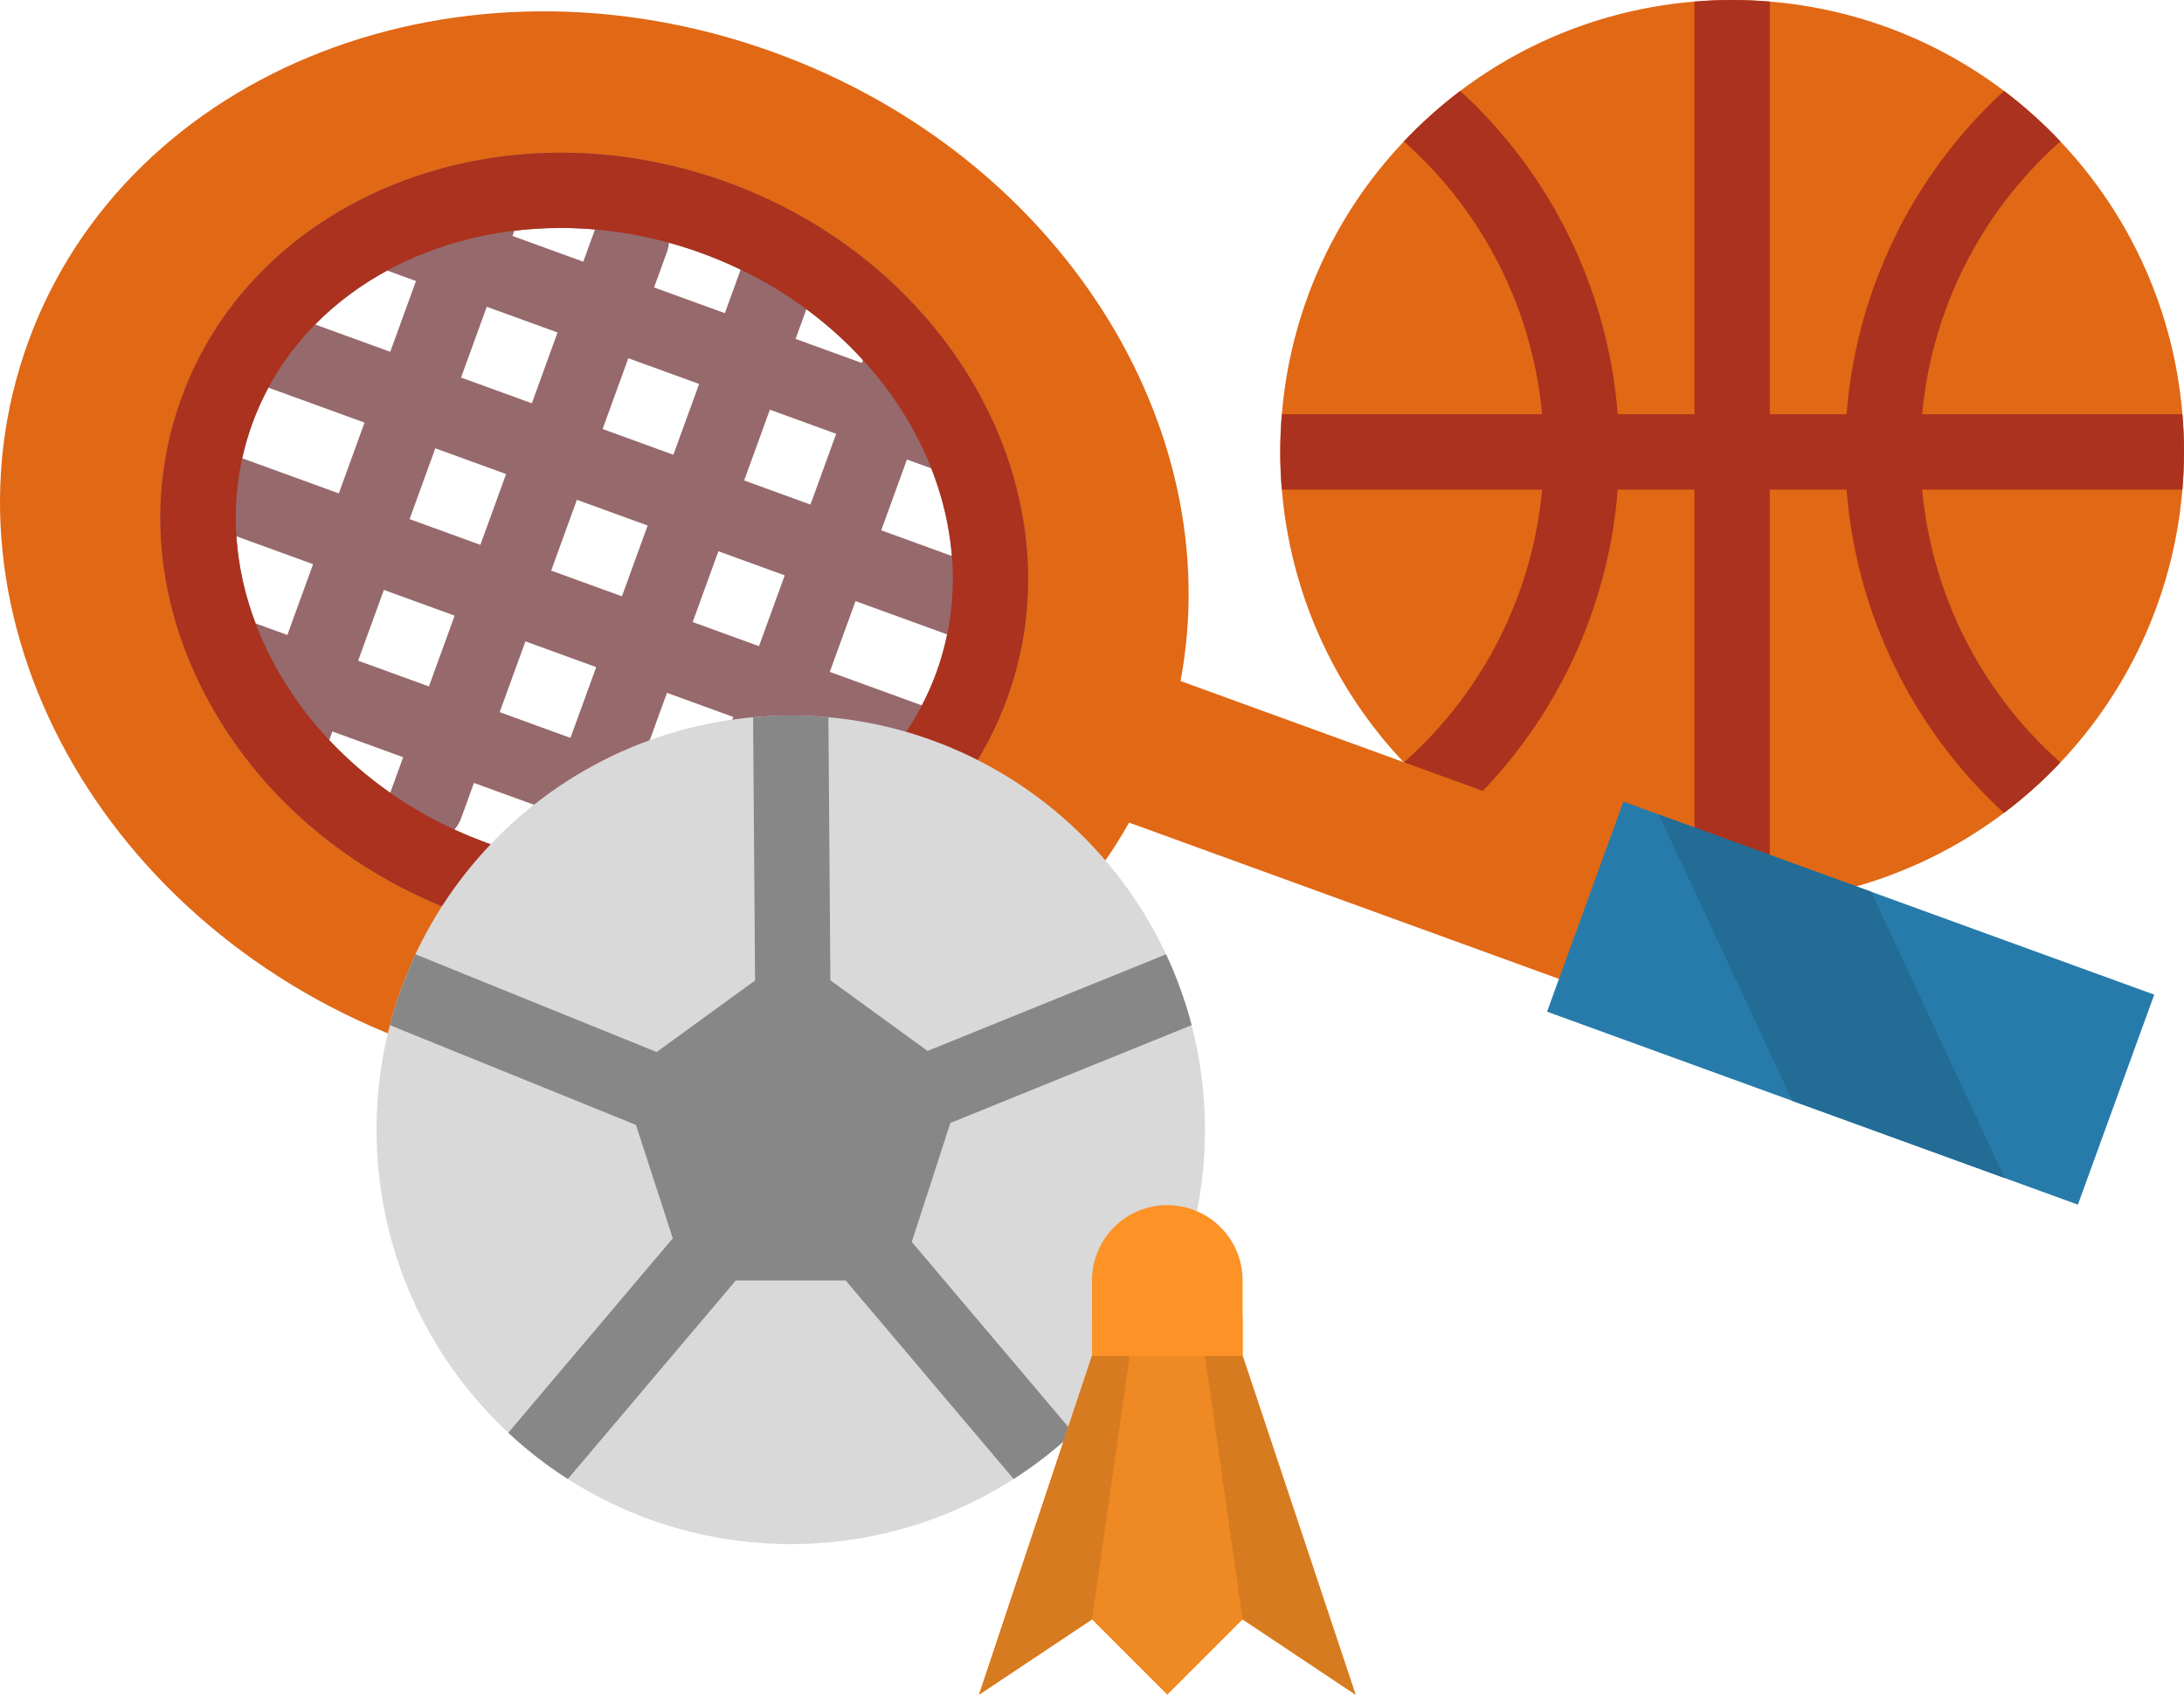 <?xml version="1.0" encoding="UTF-8"?> <svg xmlns="http://www.w3.org/2000/svg" width="464" height="360" viewBox="0 0 464 360" fill="none"> <path d="M463.999 96C463.999 98.69 463.885 101.357 463.659 104C461.773 126.618 451.931 147.835 435.883 163.884C419.834 179.933 398.616 189.774 375.999 191.66C373.359 191.89 370.692 192.003 367.999 192C365.305 191.997 362.639 191.883 359.999 191.66C341.947 190.191 324.687 183.611 310.239 172.69C308.072 171.055 305.976 169.326 303.959 167.51C301.986 165.743 300.088 163.895 298.269 161.97C283.268 146.168 274.119 125.715 272.339 104C272.109 101.36 271.995 98.693 271.999 96C272.002 93.307 272.115 90.64 272.339 88C274.116 66.304 283.25 45.866 298.229 30.07C300.059 28.13 301.969 26.27 303.959 24.49C305.979 22.67 308.069 20.95 310.239 19.31C324.687 8.389 341.947 1.809 359.999 0.34C362.639 0.11 365.305 -0.003 367.999 7.14308e-05C370.692 0.003 373.359 0.117 375.999 0.34C394.05 1.809 411.31 8.389 425.759 19.31C427.929 20.95 430.019 22.67 432.039 24.49C434.029 26.28 435.949 28.14 437.779 30.09C452.748 45.883 461.878 66.313 463.659 88C463.889 90.64 464.002 93.307 463.999 96Z" fill="#E16815"></path> <path d="M463.659 104H408.369C410.42 126.356 420.924 147.086 437.739 161.96C434.054 165.871 430.043 169.46 425.749 172.69C406.3 154.858 394.348 130.307 392.309 104H375.999V191.66C373.359 191.89 370.692 192.003 367.999 192C365.305 191.997 362.639 191.883 359.999 191.66V104H343.689C341.641 130.307 329.686 154.857 310.239 172.69C308.072 171.055 305.976 169.326 303.959 167.51C301.986 165.743 300.088 163.895 298.269 161.97L298.669 161.59C315.247 146.739 325.593 126.165 327.629 104H272.339C272.109 101.36 271.995 98.693 271.999 96C272.002 93.307 272.115 90.64 272.339 88H327.629C325.593 65.835 315.247 45.262 298.669 30.41L298.229 30.07C300.059 28.13 301.969 26.27 303.959 24.49C305.979 22.67 308.069 20.95 310.239 19.31C329.686 37.144 341.641 61.693 343.689 88H359.999V0.34C362.639 0.11 365.305 -0.003 367.999 7.14308e-05C370.692 0.003 373.359 0.117 375.999 0.34V88H392.309C394.356 61.693 406.311 37.144 425.759 19.31C427.929 20.95 430.019 22.67 432.039 24.49C434.029 26.28 435.949 28.14 437.779 30.09L437.329 30.41C420.75 45.262 410.404 65.835 408.369 88H463.659C463.889 90.64 464.002 93.307 463.999 96C463.995 98.693 463.882 101.36 463.659 104Z" fill="#AA321E"></path> <path d="M250.808 144.667C261.008 90.625 225.136 33.189 164.532 11.16C98.093 -12.991 27.099 14.559 5.971 72.693C-15.157 130.827 21.571 197.532 88.008 221.683C148.608 243.712 212.994 222.719 239.876 174.741L331.327 207.984L342.259 177.909L250.808 144.667ZM206.469 145.574C192.382 184.33 145.055 202.7 100.762 186.6C56.469 170.5 31.983 126.029 46.071 87.273C60.159 48.517 107.486 30.151 151.778 46.251C196.07 62.351 220.557 106.818 206.469 145.574Z" fill="#E16815"></path> <path d="M211.526 90.8C211.33 90.169 211.057 89.564 210.714 89C200.499 67 180.683 48.241 154.514 38.728C106.144 21.147 54.124 41.7 38.553 84.536C30.939 105.48 33.053 128.476 44.516 149.287C55.78 169.746 74.785 185.666 98.028 194.114C109.387 198.275 121.386 200.42 133.484 200.451C145.228 200.484 156.877 198.335 167.837 194.114C189.985 185.519 206.375 169.251 213.988 148.307C220.905 129.278 219.479 109.005 211.526 90.8ZM198.951 142.837C198.072 145.236 197.036 147.574 195.851 149.837L176.29 142.727L181.756 127.689L201.214 134.762C200.656 137.506 199.899 140.206 198.951 142.841V142.837ZM53.59 90C54.549 87.369 55.699 84.811 57.029 82.347L77.449 89.77L71.983 104.807L51.472 97.351C52.016 94.857 52.723 92.401 53.59 90ZM143.064 96.6L128.026 91.134L133.492 76.097L148.53 81.563L143.064 96.6ZM163.564 87.029L177.651 92.15L172.185 107.187L158.099 102.064L163.564 87.029ZM137.599 111.636L132.133 126.673L117.099 121.207L122.565 106.17L137.599 111.636ZM112.99 85.666L97.952 80.2L103.418 65.163L118.455 70.629L112.99 85.666ZM107.523 100.7L102.057 115.737L87.02 110.271L92.486 95.234L107.523 100.7ZM54.307 132.433C52.038 126.501 50.665 120.264 50.232 113.927L66.517 119.846L61.051 134.884L54.307 132.433ZM81.554 125.312L96.591 130.778L91.125 145.816L76.088 140.35L81.554 125.312ZM111.628 136.244L126.666 141.71L121.199 156.748L106.161 151.282L111.628 136.244ZM141.699 147.176L155.786 152.297L150.32 167.334L136.233 162.214L141.699 147.176ZM147.165 132.139L152.631 117.102L166.718 122.222L161.252 137.26L147.165 132.139ZM187.221 112.651L192.687 97.614L197.847 99.49C200.217 105.444 201.692 111.717 202.222 118.104L187.221 112.651ZM183.345 76.482L183.116 77.111L169.029 71.99L171.318 65.69C175.668 68.889 179.698 72.503 183.349 76.482H183.345ZM157.351 57.282L153.999 66.524L138.961 61.058L141.694 53.539C141.921 52.905 142.068 52.244 142.131 51.573C144.465 52.211 146.772 52.942 149.048 53.766C151.874 54.799 154.646 55.973 157.355 57.284L157.351 57.282ZM119.115 48.422C121.527 48.422 123.958 48.528 126.408 48.739L123.917 55.59L108.88 50.124L109.28 49.017C112.545 48.623 115.83 48.425 119.119 48.424L119.115 48.422ZM82.264 57.473L88.377 59.695L82.911 74.732L66.938 68.926C71.453 64.372 76.62 60.513 82.268 57.475L82.264 57.473ZM69.954 157.212L70.618 155.385L85.655 160.851L82.922 168.37C82.916 168.385 82.913 168.4 82.908 168.415C78.216 165.139 73.876 161.385 69.958 157.214L69.954 157.212ZM96.566 176.227C97.166 175.518 97.638 174.708 97.959 173.836L100.692 166.317L115.73 171.783L112.118 181.718C109.2 180.981 106.321 180.099 103.491 179.075C101.129 178.218 98.822 177.269 96.57 176.229L96.566 176.227ZM128.216 184.265L130.766 177.249L144.854 182.37L144.361 183.726C139.011 184.434 133.605 184.616 128.22 184.267L128.216 184.265ZM171.15 174.904L165.357 172.799L170.823 157.761L186.158 163.335C181.758 167.915 176.701 171.815 171.154 174.906L171.15 174.904Z" fill="#96696C"></path> <path d="M457.678 211.29L441.458 255.9L425.918 250.25L380.808 233.86L328.678 214.91L344.898 170.29L352.418 173.03L457.678 211.29Z" fill="#277BAA"></path> <path d="M425.918 250.25L380.808 233.86L352.418 173.03L397.528 189.43L425.918 250.25Z" fill="#226C95"></path> <path d="M133.484 200.451C121.386 200.42 109.387 198.275 98.028 194.114C74.785 185.666 55.78 169.746 44.516 149.287C33.057 128.476 30.939 105.48 38.553 84.536C54.124 41.696 106.144 21.147 154.512 38.729C202.879 56.31 229.561 105.467 213.988 148.307C206.375 169.251 189.988 185.519 167.837 194.114C156.877 198.335 145.228 200.484 133.484 200.451ZM119.119 48.424C89.525 48.424 63.019 64.051 53.59 90.002C47.576 106.546 49.331 124.86 58.531 141.57C67.931 158.632 83.895 171.953 103.495 179.077C123.095 186.201 143.89 186.245 162.049 179.198C179.832 172.298 192.937 159.385 198.949 142.841C211.508 108.292 189.12 68.333 149.043 53.766C139.455 50.256 129.328 48.449 119.119 48.424Z" fill="#AA321E"></path> <path d="M167.999 328C216.6 328 255.999 288.601 255.999 240C255.999 191.399 216.6 152 167.999 152C119.397 152 79.999 191.399 79.999 240C79.999 288.601 119.397 328 167.999 328Z" fill="#D9D9D9"></path> <path d="M201.915 238.542L253.169 217.77C251.82 212.597 249.999 207.56 247.729 202.72L197.065 223.244L176.418 208.244L175.999 152.36C173.369 152.12 170.702 152 167.999 152L165.979 152.02C163.969 152.07 161.969 152.18 159.999 152.36L160.417 208.284L139.507 223.477L88.269 202.72C85.998 207.56 84.177 212.597 82.829 217.77L135.113 238.96L142.941 263.052L107.989 304.352C111.898 308.007 116.132 311.297 120.639 314.182L156.33 272H179.668L215.359 314.18C219.865 311.295 224.1 308.005 228.009 304.35L193.709 263.815L201.915 238.542Z" fill="#878787"></path> <path d="M231.999 288L207.999 360L231.999 344L247.999 360L263.999 344L287.999 360L263.999 288V280H231.999V288Z" fill="#EE8924"></path> <path d="M239.999 288L231.999 344L207.999 360L231.999 288H239.999ZM255.999 288L263.999 344L287.999 360L263.999 288H255.999Z" fill="#D67B20"></path> <path d="M247.999 256C252.242 256 256.312 257.686 259.312 260.686C262.313 263.687 263.999 267.757 263.999 272V288H231.999V272C231.999 267.757 233.684 263.687 236.685 260.686C239.685 257.686 243.755 256 247.999 256Z" fill="#FD9226"></path> </svg> 